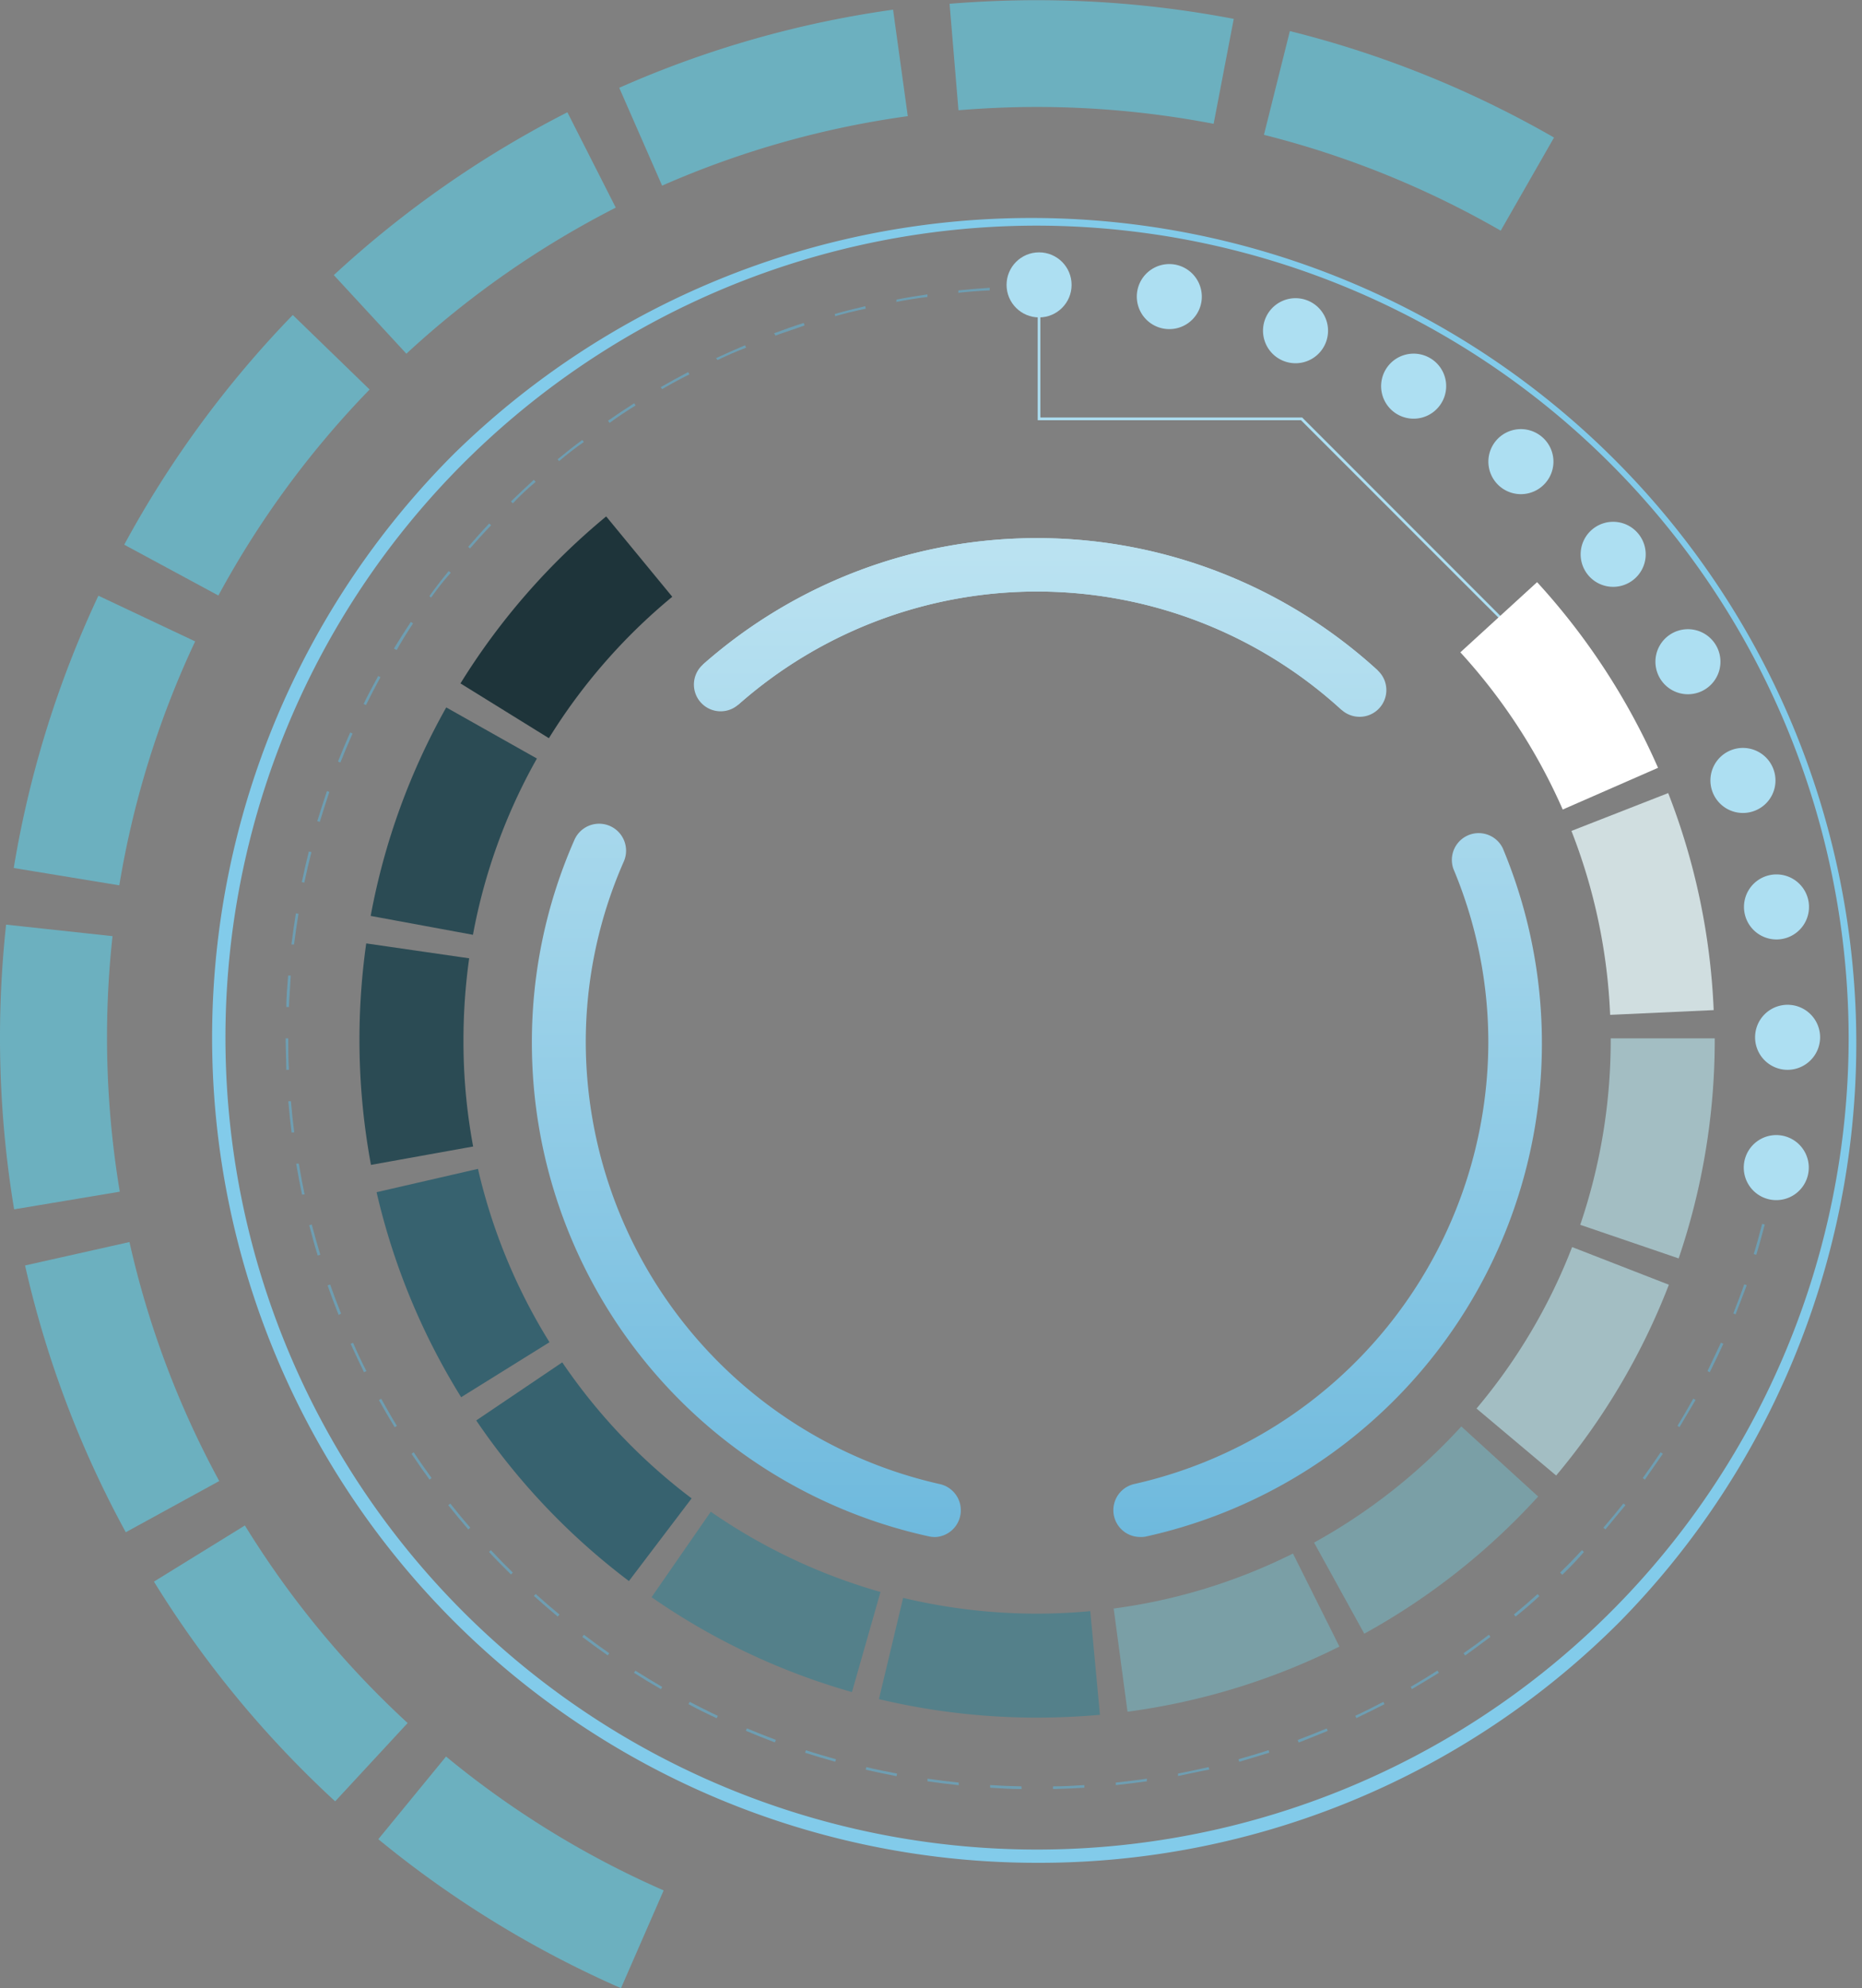 <svg xmlns="http://www.w3.org/2000/svg" xmlns:xlink="http://www.w3.org/1999/xlink" viewBox="0 0 192.44 205.39"><rect x="0" y="0" width="192.44" height="205.39" fill="#808080" stroke="none"/><defs><style>.cls-1{isolation:isolate;}.cls-2{mix-blend-mode:screen;}.cls-3{fill:#addff2;}.cls-4{fill:#82cbea;}.cls-5{fill:#6e9eb2;}.cls-6{fill:#6cb0bf;}.cls-7{fill:#54808a;}.cls-8{fill:#7a9fa6;}.cls-9{fill:#37626f;}.cls-10{fill:#a3bec3;}.cls-11{fill:#2b4b54;}.cls-12{fill:#d0dee0;}.cls-13{fill:#fff;}.cls-14{fill:#1e343a;}.cls-15{fill:url(#藉琨靾眄_沭噤桢眚_37);}.cls-16{fill:url(#藉琨靾眄_沭噤桢眚_37-2);}.cls-17{fill:url(#藉琨靾眄_沭噤桢眚_37-3);}.cls-18{fill:url(#藉琨靾眄_沭噤桢眚_37-4);}</style><linearGradient id="藉琨靾眄_沭噤桢眚_37" x1="107.52" y1="159.13" x2="107.52" y2="57.14" gradientUnits="userSpaceOnUse"><stop offset="0" stop-color="#6eb9dd"/><stop offset="0.57" stop-color="#9cd2e9"/><stop offset="1" stop-color="#bae2f1"/></linearGradient><linearGradient id="藉琨靾眄_沭噤桢眚_37-2" x1="107.5" y1="159.13" x2="107.5" y2="57.14" xlink:href="#藉琨靾眄_沭噤桢眚_37"/><linearGradient id="藉琨靾眄_沭噤桢眚_37-3" x1="77.17" y1="159.13" x2="77.17" y2="57.14" xlink:href="#藉琨靾眄_沭噤桢眚_37"/><linearGradient id="藉琨靾眄_沭噤桢眚_37-4" x1="137.2" y1="159.13" x2="137.2" y2="57.14" xlink:href="#藉琨靾眄_沭噤桢眚_37"/></defs><title>资源 2</title><g class="cls-1"><g id="图层_2" data-name="图层 2"><g id="图层_1-2" data-name="图层 1"><g class="cls-2"><polygon class="cls-3" points="160.47 69.41 134.46 43.41 107.25 43.41 107.25 29.43 107.52 29.43 107.52 43.13 134.58 43.13 134.62 43.17 160.66 69.22 160.47 69.41"/><path class="cls-4" d="M107.18,192.44A85.25,85.25,0,0,1,46.9,46.9,85.26,85.26,0,0,1,167.47,167.47,84.74,84.74,0,0,1,107.18,192.44Zm0-169.13a83.88,83.88,0,1,0,83.88,83.87A84,84,0,0,0,107.18,23.31Z"/><path class="cls-5" d="M105.58,184.82c-1.08,0-2.18-.07-3.25-.14v-.27c1.08.07,2.17.11,3.24.13Zm3.25,0v-.28c1.08,0,2.17-.06,3.24-.13l0,.27C111,184.75,109.91,184.79,108.83,184.82Zm-9.74-.4c-1.07-.11-2.16-.25-3.23-.4l0-.27c1.06.15,2.15.29,3.22.4Zm16.23,0,0-.27c1.07-.11,2.15-.25,3.21-.4l0,.27C117.48,184.16,116.39,184.3,115.32,184.41Zm-22.66-.93c-1.06-.2-2.13-.43-3.19-.67l.07-.27c1,.25,2.11.47,3.17.67Zm29.09,0,0-.27c1-.2,2.12-.43,3.17-.67l.06.26C123.88,183,122.81,183.26,121.75,183.47ZM86.32,182c-1-.28-2.08-.6-3.11-.93l.08-.26c1,.33,2.07.64,3.11.93Zm41.76,0-.08-.26c1-.29,2.09-.6,3.11-.94l.08.26C130.17,181.38,129.12,181.69,128.08,182Zm-48-2c-1-.38-2-.78-3-1.2l.11-.25c1,.41,2,.82,3,1.19Zm54.13,0-.09-.25c1-.38,2-.78,3-1.19l.1.25C136.28,179.2,135.27,179.6,134.26,180Zm-60.14-2.5c-1-.46-2-.95-2.91-1.45l.12-.24c1,.5,1.94,1,2.91,1.45Zm66.12,0-.12-.25c1-.46,1.94-.94,2.9-1.44l.12.24C142.19,176.51,141.21,177,140.24,177.46Zm-71.88-3c-.94-.54-1.88-1.11-2.79-1.69l.15-.22c.91.57,1.84,1.14,2.77,1.68Zm77.62,0-.13-.24c.93-.54,1.86-1.1,2.76-1.68l.15.23C147.85,173.34,146.92,173.91,146,174.45Zm5.48-3.49-.15-.22c.88-.61,1.76-1.25,2.62-1.91l.16.22C153.23,169.71,152.35,170.35,151.46,171Zm-88.6,0c-.88-.61-1.77-1.26-2.63-1.91l.17-.22c.85.65,1.74,1.3,2.62,1.91ZM156.64,167l-.18-.21c.83-.68,1.66-1.4,2.45-2.11l.19.2C158.3,165.63,157.47,166.34,156.64,167Zm-99,0c-.83-.69-1.66-1.41-2.46-2.13l.18-.2c.8.72,1.63,1.43,2.46,2.12Zm103.79-4.35-.19-.19c.77-.75,1.53-1.53,2.26-2.32l.2.19C163,161.15,162.24,161.93,161.47,162.68Zm-108.62,0c-.77-.75-1.54-1.53-2.27-2.32l.19-.19c.74.79,1.5,1.57,2.27,2.32ZM165.92,158l-.21-.18c.71-.82,1.41-1.66,2.07-2.5l.22.17C167.33,156.29,166.63,157.13,165.92,158Zm-117.52,0c-.71-.82-1.4-1.66-2.07-2.5l.21-.17c.67.84,1.36,1.68,2.07,2.49ZM170,152.85l-.22-.16c.63-.87,1.25-1.76,1.85-2.66l.23.15C171.23,151.08,170.6,152,170,152.85Zm-125.61,0c-.64-.87-1.26-1.77-1.86-2.67l.23-.15c.59.9,1.22,1.79,1.85,2.66Zm-3.6-5.41c-.56-.92-1.11-1.86-1.63-2.8l.24-.14c.52.94,1.06,1.89,1.62,2.8Zm132.81,0-.23-.14c.56-.93,1.11-1.87,1.63-2.81l.24.13C174.68,145.56,174.14,146.51,173.57,147.44ZM37.62,141.76c-.48-1-.94-1.95-1.38-2.93l.25-.11c.43,1,.9,2,1.38,2.92Zm139.1,0-.25-.12c.48-1,.95-2,1.39-2.93l.25.11C177.67,139.77,177.2,140.77,176.72,141.73ZM35,135.84c-.4-1-.78-2-1.14-3.05l.26-.09c.35,1,.73,2,1.13,3Zm144.39-.05-.25-.11c.39-1,.78-2,1.13-3l.26.09C180.15,133.75,179.77,134.78,179.37,135.79ZM32.84,129.7c-.32-1-.61-2.08-.88-3.13l.26-.07c.27,1,.57,2.09.88,3.12Zm148.67-.07-.26-.08c.31-1,.61-2.08.87-3.12l.27.07C182.12,127.54,181.83,128.6,181.51,129.63ZM31.22,123.41c-.23-1.06-.43-2.13-.61-3.2l.27,0c.18,1.06.38,2.13.6,3.18ZM30.14,117c-.14-1.07-.25-2.16-.34-3.24l.27,0c.09,1.07.2,2.16.34,3.22Zm-.55-6.48c0-1.08-.07-2.17-.07-3.25h.27c0,1.07,0,2.16.07,3.24Zm.27-6.49h-.27c0-1.08.11-2.17.19-3.25l.27,0C30,101.86,29.9,103,29.86,104Zm.53-6.46-.27,0c.13-1.07.29-2.16.46-3.22l.27.05C30.68,95.43,30.52,96.5,30.39,97.57Zm1.06-6.39-.26-.05c.22-1.06.47-2.13.73-3.17l.27.07C31.92,89.07,31.67,90.13,31.45,91.18Zm1.6-6.28-.26-.07c.31-1,.65-2.08,1-3.11l.25.09C33.7,82.83,33.36,83.87,33.05,84.9Zm2.13-6.13-.25-.1c.4-1,.82-2,1.26-3l.25.11C36,76.76,35.58,77.77,35.18,78.77Zm2.64-5.93-.24-.12c.48-1,1-1.94,1.51-2.89l.23.13C38.81,70.9,38.3,71.87,37.82,72.84ZM41,67.15,40.71,67c.56-.92,1.15-1.85,1.75-2.75l.23.15C42.09,65.31,41.51,66.23,41,67.15Zm3.59-5.4-.22-.16c.63-.87,1.29-1.74,2-2.59l.22.17C45.83,60,45.17,60.88,44.54,61.75Zm4-5.08-.2-.18c.7-.81,1.43-1.63,2.17-2.41l.2.18C50,55.05,49.27,55.86,48.56,56.67ZM53,52l-.19-.2c.77-.75,1.56-1.5,2.36-2.23l.19.21C54.56,50.45,53.76,51.19,53,52Zm4.81-4.34-.18-.21c.83-.69,1.69-1.37,2.55-2l.16.21C59.49,46.25,58.63,46.92,57.81,47.61ZM63,43.69l-.16-.23c.88-.61,1.79-1.22,2.7-1.8l.15.23C64.74,42.47,63.84,43.07,63,43.69Zm5.45-3.48L68.28,40c.93-.54,1.89-1.06,2.84-1.56l.13.24C70.3,39.14,69.34,39.67,68.41,40.21Zm5.73-3L74,37c1-.46,2-.91,3-1.33l.11.25C76.1,36.3,75.11,36.74,74.14,37.2Zm6-2.51L80,34.43c1-.37,2-.73,3.07-1.07l.08.26C82.13,34,81.1,34.31,80.09,34.69Zm6.16-2-.07-.26c1-.29,2.1-.56,3.15-.81l.06.26C88.34,32.12,87.29,32.39,86.25,32.68Zm6.31-1.48,0-.27c1-.2,2.13-.38,3.2-.54l0,.27C94.69,30.81,93.61,31,92.56,31.2Zm6.4-.95,0-.27c1.07-.11,2.16-.2,3.24-.27V30C101.12,30.05,100,30.14,99,30.25Z"/><path class="cls-6" d="M64.18,205.39A107.34,107.34,0,0,1,39.1,190l7-8.54a95.55,95.55,0,0,0,22.49,13.83Zm-29.54-19.3a107.67,107.67,0,0,1-18.73-22.7l9.4-5.8A96.37,96.37,0,0,0,42.13,178ZM13,158.29A106.47,106.47,0,0,1,2.59,130.73l10.79-2.42A95.47,95.47,0,0,0,22.66,153ZM1.46,124.93A108.46,108.46,0,0,1,.63,95.52l11,1.19a96.11,96.11,0,0,0-.57,10.47,97.28,97.28,0,0,0,1.32,15.93ZM12.33,91.46,1.42,89.67a107.11,107.11,0,0,1,8.75-28.13l10,4.72A95.8,95.8,0,0,0,12.33,91.46ZM22.57,61.52l-9.73-5.25A107.79,107.79,0,0,1,30.26,32.54l7.94,7.7A96.38,96.38,0,0,0,22.57,61.52ZM42,36.54l-7.5-8.12A107.17,107.17,0,0,1,58.64,11.6l5,9.85A96.24,96.24,0,0,0,42,36.54ZM155.1,23.83a95.87,95.87,0,0,0-24.47-9.9l2.68-10.72a106.26,106.26,0,0,1,27.3,11ZM68.43,19.18,64,9.07A106.11,106.11,0,0,1,92.3,1l1.52,11A95.36,95.36,0,0,0,68.43,19.18Zm57-6.39a97,97,0,0,0-18.28-1.74h0c-2.69,0-5.41.12-8.09.34l-.92-11c3-.24,6-.37,9-.37h0a108.32,108.32,0,0,1,20.37,1.93Z"/><path class="cls-7" d="M107.18,177.44a70.47,70.47,0,0,1-16.34-1.91l2.5-10.46a59.4,59.4,0,0,0,13.84,1.63c1.84,0,3.69-.09,5.5-.26l1,10.71C111.53,177.34,109.35,177.44,107.18,177.44Z"/><path class="cls-8" d="M116.53,176.83l-1.43-10.66a58.71,58.71,0,0,0,18.53-5.68l4.8,9.61A69.36,69.36,0,0,1,116.53,176.83Z"/><path class="cls-7" d="M88.05,174.8A69.55,69.55,0,0,1,67.34,165l6.12-8.83A59.16,59.16,0,0,0,91,164.46Z"/><path class="cls-8" d="M141,168.77l-5.19-9.41a59.6,59.6,0,0,0,15.22-12l7.94,7.24A69.89,69.89,0,0,1,141,168.77Z"/><path class="cls-9" d="M65,163.33a69.86,69.86,0,0,1-15.78-16.59l8.89-6a59.29,59.29,0,0,0,13.37,14.05Z"/><path class="cls-10" d="M160.83,152.43l-8.23-6.92a58.79,58.79,0,0,0,9.88-16.68l10,3.89A69.7,69.7,0,0,1,160.83,152.43Z"/><path class="cls-9" d="M47.66,144.34a69.87,69.87,0,0,1-8.74-21.18l10.48-2.41a59,59,0,0,0,7.39,17.91Z"/><path class="cls-10" d="M173.49,130l-10.17-3.47a59.25,59.25,0,0,0,3.15-19.13v-.13l10.75,0v.15A70,70,0,0,1,173.49,130Z"/><path class="cls-11" d="M38.34,120.34a70.94,70.94,0,0,1-.49-22.88L48.49,99a60.86,60.86,0,0,0-.59,8.44,59,59,0,0,0,1,11Z"/><path class="cls-12" d="M166.41,104.84a58.74,58.74,0,0,0-4-19l10-3.91a69.55,69.55,0,0,1,4.7,22.42Z"/><path class="cls-11" d="M48.88,96.57,38.31,94.62a69.72,69.72,0,0,1,7.81-21.54l9.37,5.28A58.74,58.74,0,0,0,48.88,96.57Z"/><path class="cls-13" d="M161.51,83.63a59.33,59.33,0,0,0-10.58-16.24l7.93-7.25a70,70,0,0,1,12.5,19.18Z"/><path class="cls-14" d="M56.73,76.26,47.59,70.6A70.29,70.29,0,0,1,62.65,53.35l6.83,8.3A59.53,59.53,0,0,0,56.73,76.26Z"/><path class="cls-15" d="M138.65,73.33a46.63,46.63,0,0,0-62.34-.54l-3.66-4.14a52.18,52.18,0,0,1,69.73.6Z"/><path class="cls-16" d="M140.51,74.05a2.77,2.77,0,0,1-1.86-.72,46.63,46.63,0,0,0-62.34-.54,2.76,2.76,0,0,1-3.66-4.14,52.18,52.18,0,0,1,69.73.6,2.76,2.76,0,0,1-1.87,4.8Z"/><path class="cls-17" d="M96.56,158.78a2.32,2.32,0,0,1-.59-.07,52.19,52.19,0,0,1-41-50.95,51.75,51.75,0,0,1,4.4-21A2.76,2.76,0,0,1,64.47,89a46.28,46.28,0,0,0-3.93,18.77,46.89,46.89,0,0,0,36.61,45.55,2.77,2.77,0,0,1-.59,5.47Z"/><path class="cls-18" d="M117.8,158.78a2.77,2.77,0,0,1-.58-5.47,46.88,46.88,0,0,0,36.6-45.55,46.29,46.29,0,0,0-3.61-18,2.77,2.77,0,0,1,5.1-2.14,52.19,52.19,0,0,1-36.91,71.12A2.46,2.46,0,0,1,117.8,158.78Z"/><path class="cls-3" d="M124.16,31.22a3.36,3.36,0,1,1-2.73-3.89A3.37,3.37,0,0,1,124.16,31.22Z"/><path class="cls-3" d="M149,41.59A3.36,3.36,0,1,1,147.81,37,3.35,3.35,0,0,1,149,41.59Z"/><circle class="cls-3" cx="107.39" cy="29.43" r="3.36"/><path class="cls-3" d="M137.05,35.32a3.36,3.36,0,1,1-2-4.31A3.36,3.36,0,0,1,137.05,35.32Z"/><path class="cls-3" d="M159.76,49.85a3.36,3.36,0,1,1-.41-4.73A3.35,3.35,0,0,1,159.76,49.85Z"/><path class="cls-3" d="M168.88,59.84a3.36,3.36,0,1,1,.42-4.73A3.35,3.35,0,0,1,168.88,59.84Z"/><path class="cls-3" d="M176.13,71.27a3.36,3.36,0,1,1,1.23-4.59A3.36,3.36,0,0,1,176.13,71.27Z"/><path class="cls-3" d="M181.29,83.78a3.36,3.36,0,1,1,2-4.31A3.35,3.35,0,0,1,181.29,83.78Z"/><path class="cls-3" d="M184.19,97a3.36,3.36,0,1,1,2.72-3.9A3.36,3.36,0,0,1,184.19,97Z"/><path class="cls-3" d="M184.75,110.52a3.36,3.36,0,1,1,3.36-3.36A3.37,3.37,0,0,1,184.75,110.52Z"/><path class="cls-3" d="M183,123.93a3.36,3.36,0,1,1,3.89-2.73A3.36,3.36,0,0,1,183,123.93Z"/></g></g></g></g></svg>